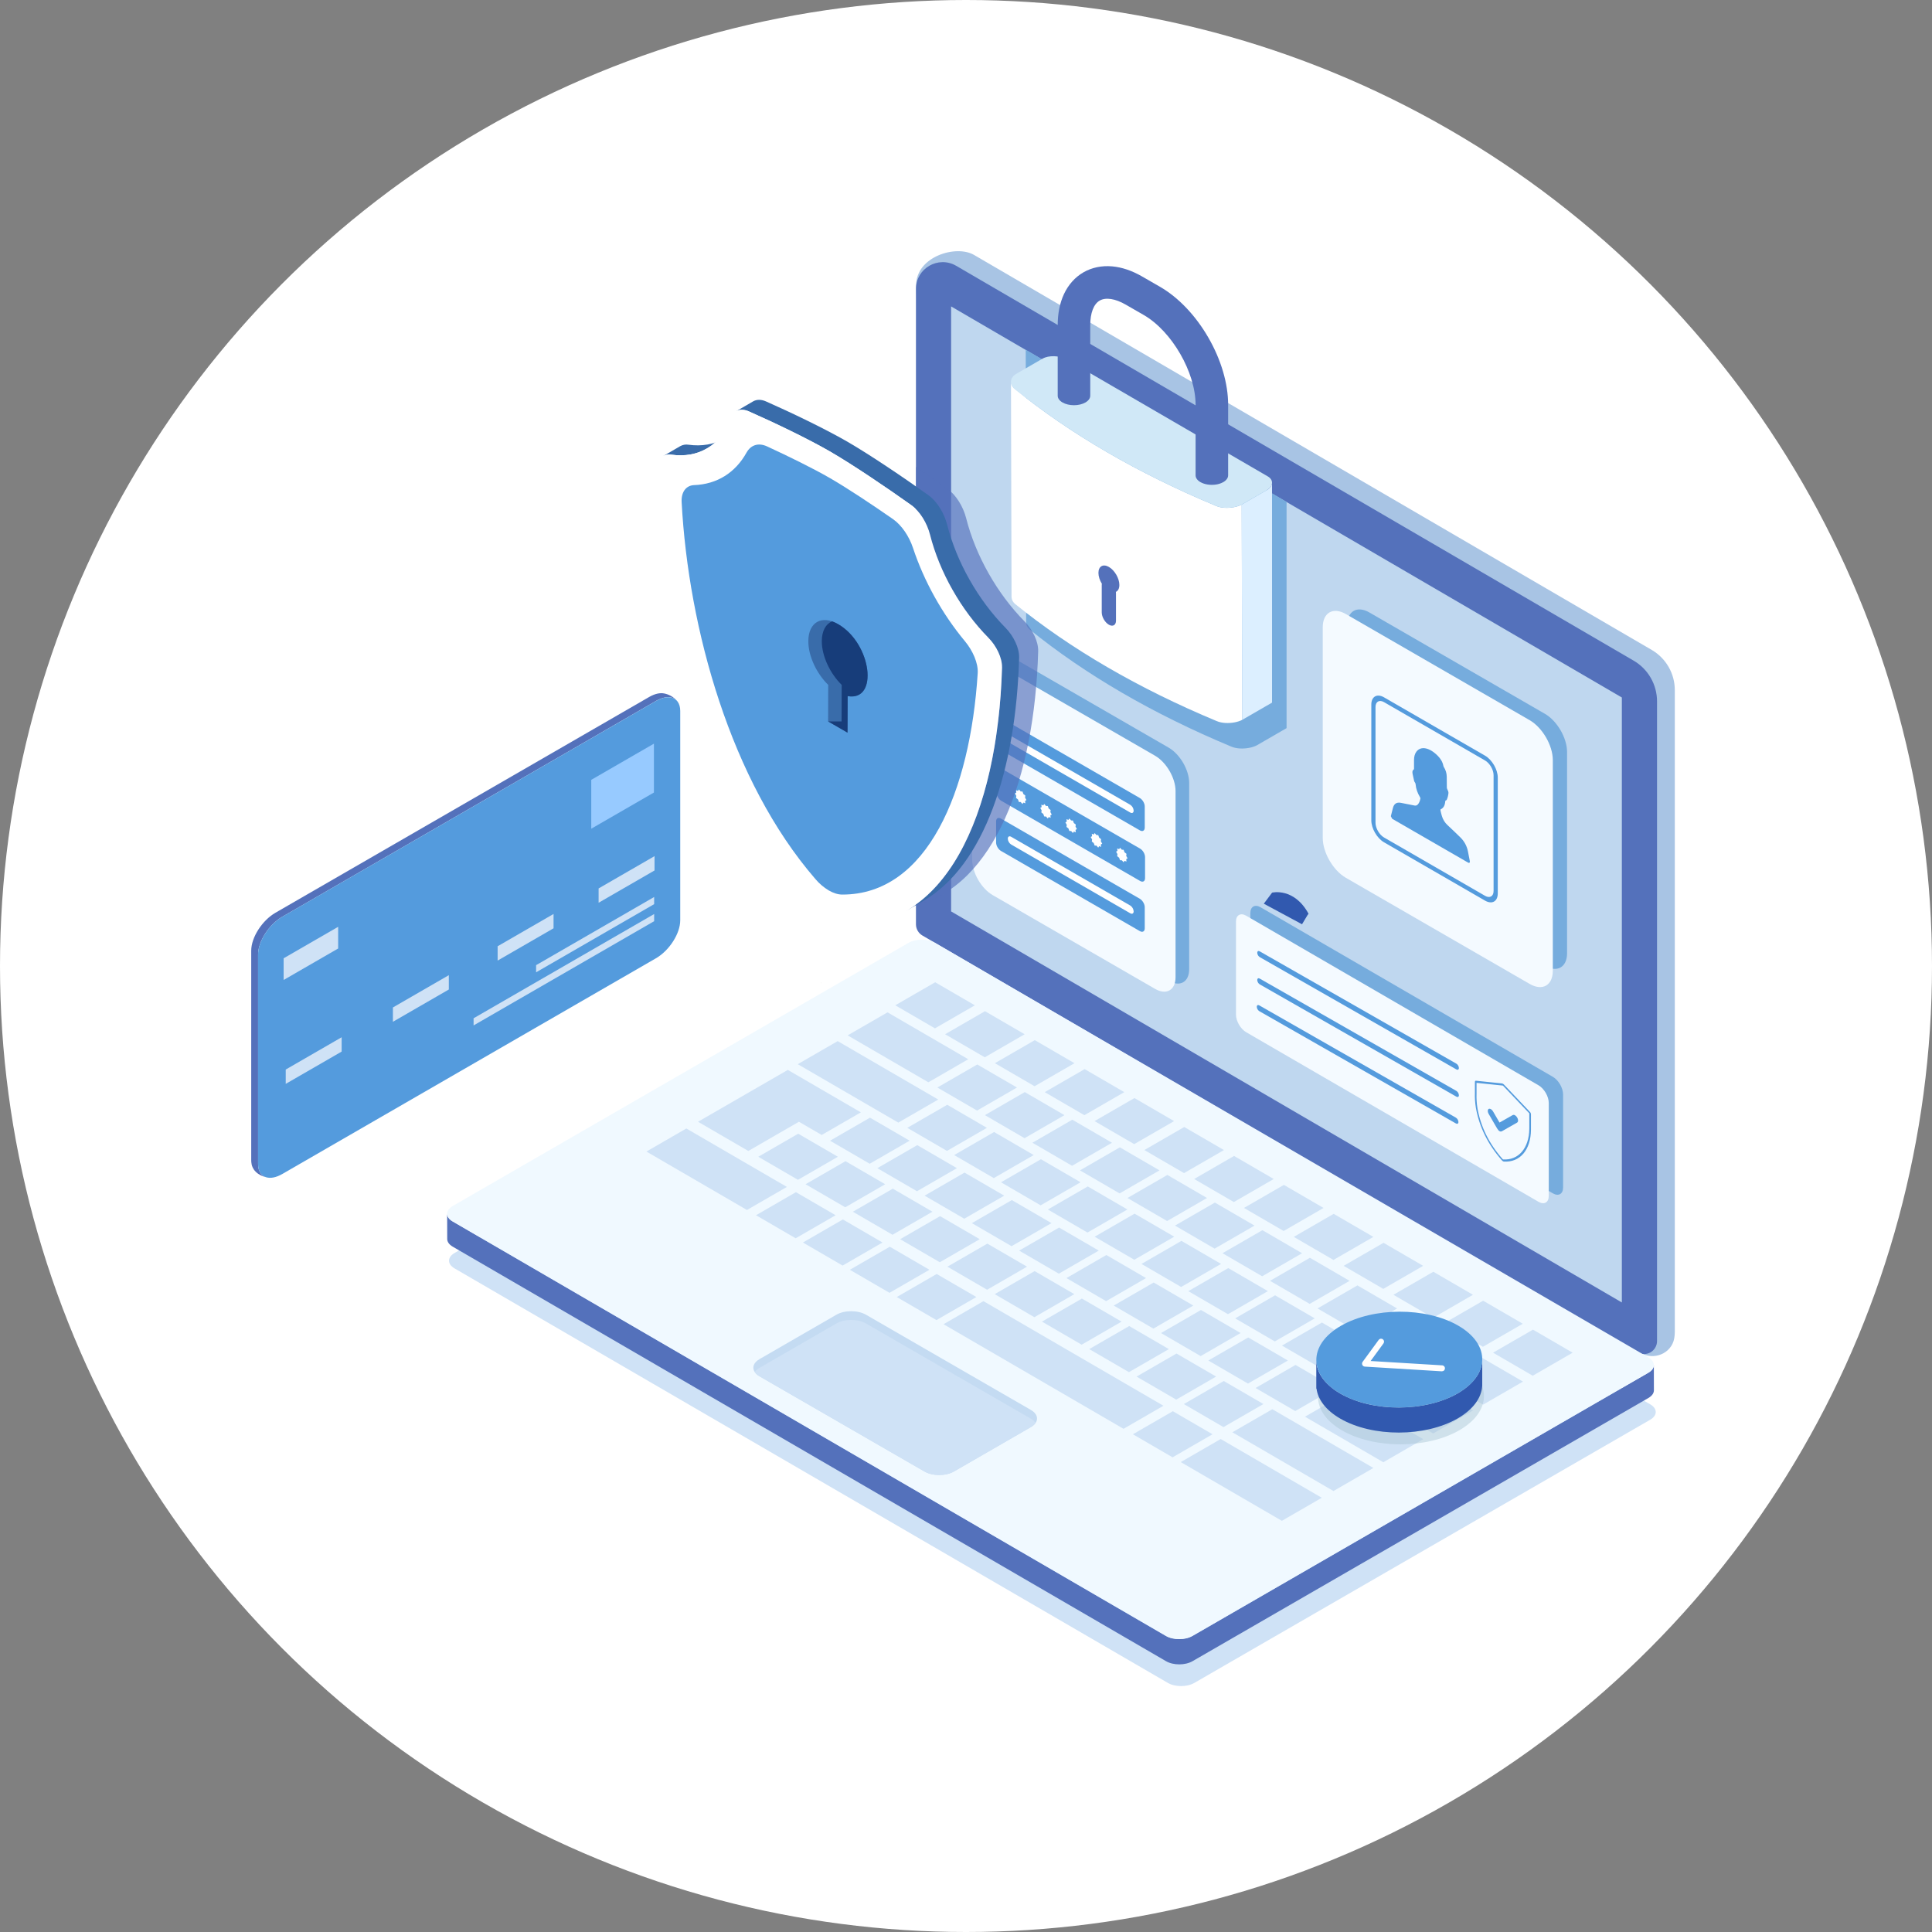 <svg fill="none" height="324" viewBox="0 0 324 324" width="324" xmlns="http://www.w3.org/2000/svg" xmlns:xlink="http://www.w3.org/1999/xlink"><rect x="0" y="0" width="324" height="324" fill="#808080" stroke="none"/><clipPath id="a"><path d="m42.13 42.13h238.737v240.629h-238.737z"/></clipPath><circle cx="162" cy="162" fill="#fff" r="162"/><g clip-path="url(#a)"><path d="m276.995 108.993-113.657-66.246c-2.994-1.745-9.703.262-9.703 5.103l2.948 106.58 118.514 72.425c2.216 1.355 5.215.148 5.674-2.409.064-.355.096-.716.096-1.076v-107.639c0-1.364-.357-2.704-1.037-3.886-.679-1.182-1.657-2.165-2.835-2.852z" fill="#a8c4e4"/><path d="m273.96 110.79-113.6-66.211c-2.995-1.745-6.753.415-6.753 3.88v106.549c0 .38.1.754.289 1.083.189.33.462.604.79.796l119.931 69.895c.33.192.706.294 1.088.296.383.001.759-.099 1.091-.289.331-.191.607-.466.798-.797.192-.331.293-.707.293-1.089v-107.281c0-1.383-.363-2.742-1.051-3.941-.689-1.199-1.681-2.196-2.876-2.892z" fill="#5471bb"/><path d="m159.503 152.847 63.347 36.928 5.911 3.446 43.225 25.203v-101.453l-112.483-65.584z" fill="#bfd7ef"/><path d="m76.23 210.128c-1.234.712-1.239 1.865-.016 2.575l119.635 69.523c1.225.712 3.215.712 4.448 0l76.445-44.136c1.231-.712 1.24-1.865.014-2.576l-119.634-69.522c-1.223-.712-3.214-.711-4.446 0z" fill="#cfe2f6"/><path d="m277.353 228.918c0 .469-.309.939-.929 1.297l-76.448 44.136c-1.234.712-3.223.712-4.448 0l-119.628-69.523c-.608-.353-.912-.815-.913-1.278l.011 4.233c0 .463.306.924.913 1.278l119.631 69.522c1.226.713 3.215.713 4.449 0l76.445-44.136c.619-.358.929-.827.928-1.297z" fill="#5471bb"/><path d="m75.916 202.253c-1.234.712-1.239 1.865-.016 2.576l119.632 69.522c1.225.712 3.215.712 4.447 0l76.446-44.136c1.231-.711 1.239-1.864.014-2.576l-119.632-69.522c-1.223-.711-3.214-.71-4.445 0z" fill="#f0f9ff"/><g fill="#cfe2f6"><path d="m150.138 168.589 6.655 3.867 6.692-3.863-6.654-3.867z"/><path d="m158.492 173.443 6.654 3.867 6.692-3.864-6.654-3.866z"/><path d="m166.845 178.297 6.653 3.867 6.693-3.863-6.654-3.867z"/><path d="m175.204 183.155 6.648 3.864 6.692-3.864-6.648-3.863z"/><path d="m183.558 188.01 6.648 3.863 6.691-3.863-6.648-3.863z"/><path d="m191.91 192.864 6.654 3.867 6.692-3.864-6.654-3.867z"/><path d="m200.264 197.718 6.654 3.867 6.691-3.864-6.654-3.867z"/><path d="m208.617 202.572 6.654 3.867 6.691-3.863-6.654-3.867z"/><path d="m216.97 207.427 6.654 3.867 6.691-3.864-6.654-3.867z"/><path d="m225.329 212.284 6.648 3.863 6.691-3.863-6.648-3.863z"/><path d="m233.682 217.138 6.648 3.865 6.691-3.865-6.648-3.863z"/><path d="m242.035 221.993 6.648 3.864 6.691-3.864-6.648-3.863z"/><path d="m250.388 226.847 6.654 3.866 6.692-3.863-6.654-3.867z"/><path d="m142.151 173.634 13.537 7.867 6.691-3.864-13.537-7.866z"/><path d="m157.197 182.378 6.654 3.866 6.692-3.863-6.653-3.867z"/><path d="m165.167 187.01 6.653 3.866 6.692-3.864-6.654-3.866z"/><path d="m173.135 191.639 6.653 3.867 6.692-3.864-6.653-3.867z"/><path d="m181.11 196.273 6.647 3.863 6.692-3.863-6.648-3.863z"/><path d="m189.076 200.905 6.649 3.863 6.692-3.863-6.648-3.864z"/><path d="m197.046 205.536 6.648 3.863 6.691-3.863-6.648-3.864z"/><path d="m205.014 210.166 6.654 3.867 6.692-3.863-6.654-3.868z"/><path d="m212.983 214.797 6.654 3.866 6.691-3.863-6.654-3.867z"/><path d="m220.951 219.427 6.654 3.867 6.692-3.863-6.654-3.867z"/><path d="m228.919 224.058 6.655 3.867 6.691-3.863-6.654-3.867z"/><path d="m236.968 228.735 11.747 6.827 6.691-3.864-11.746-6.826z"/><path d="m133.783 178.465 16.862 9.798 6.697-3.866-16.861-9.799z"/><path d="m152.155 189.14 6.653 3.867 6.697-3.867-6.652-3.867z"/><path d="m160.014 193.707 6.648 3.864 6.697-3.867-6.648-3.863z"/><path d="m167.868 198.273 6.648 3.863 6.697-3.867-6.648-3.863z"/><path d="m175.722 202.836 6.648 3.863 6.697-3.867-6.648-3.863z"/><path d="m183.575 207.4 6.648 3.863 6.697-3.867-6.647-3.863z"/><path d="m191.429 211.965 6.648 3.863 6.697-3.867-6.648-3.864z"/><path d="m199.282 216.528 6.649 3.863 6.697-3.866-6.648-3.864z"/><path d="m207.136 221.092 6.653 3.867 6.698-3.867-6.653-3.866z"/><path d="m214.989 225.656 6.654 3.867 6.697-3.867-6.653-3.866z"/><path d="m223.394 230.54 16.954 9.852 6.697-3.866-16.954-9.853z"/><path d="m117.06 188.119 8.434 4.902 8.488-4.902 3.817 2.218 6.571-3.792-12.251-7.12z"/><path d="m139.2 191.299 6.649 3.864 6.696-3.867-6.648-3.863z"/><path d="m127.164 193.991 6.654 3.866 6.697-3.866-6.654-3.866z"/><path d="m108.403 193.117 16.862 9.799 6.697-3.867-16.861-9.799z"/><path d="m147.128 195.907 6.649 3.863 6.697-3.866-6.648-3.864z"/><path d="m155.057 200.514 6.653 3.867 6.698-3.867-6.655-3.866z"/><path d="m162.985 205.122 6.653 3.866 6.698-3.866-6.654-3.867z"/><path d="m170.913 209.729 6.655 3.866 6.696-3.866-6.654-3.867z"/><path d="m178.842 214.336 6.654 3.867 6.697-3.867-6.654-3.867z"/><path d="m186.775 218.947 6.649 3.864 6.697-3.867-6.649-3.863z"/><path d="m194.704 223.554 6.648 3.864 6.697-3.866-6.648-3.864z"/><path d="m202.632 228.161 6.654 3.867 6.697-3.866-6.654-3.867z"/><path d="m210.561 232.769 6.654 3.866 6.697-3.866-6.654-3.867z"/><path d="m218.845 237.583 13.141 7.638 6.697-3.867-13.141-7.637z"/><path d="m135.092 198.599 6.655 3.867 6.697-3.867-6.654-3.866z"/><path d="m143.026 203.21 6.648 3.863 6.698-3.867-6.648-3.863z"/><path d="m150.955 207.817 6.648 3.864 6.697-3.867-6.648-3.864z"/><path d="m158.883 212.424 6.654 3.867 6.697-3.866-6.654-3.867z"/><path d="m166.812 217.031 6.654 3.866 6.697-3.866-6.654-3.866z"/><path d="m174.74 221.639 6.654 3.867 6.697-3.867-6.654-3.867z"/><path d="m182.668 226.246 6.654 3.867 6.697-3.866-6.653-3.867z"/><path d="m190.602 230.857 6.649 3.863 6.696-3.866-6.648-3.863z"/><path d="m198.531 235.465 6.648 3.863 6.697-3.867-6.648-3.863z"/><path d="m206.671 240.195 16.954 9.853 6.697-3.867-16.953-9.852z"/><path d="m126.781 203.796 6.654 3.867 6.697-3.867-6.654-3.867z"/><path d="m134.651 208.371 6.655 3.867 6.696-3.867-6.653-3.867z"/><path d="m142.522 212.944 6.649 3.864 6.697-3.867-6.648-3.863z"/><path d="m150.388 217.515 6.654 3.867 6.697-3.867-6.654-3.866z"/><path d="m158.23 222.073 30.186 17.541 6.697-3.866-30.187-17.542z"/><path d="m189.989 240.53 6.654 3.866 6.697-3.866-6.653-3.867z"/><path d="m198.015 245.193 16.953 9.852 6.697-3.866-16.953-9.852z"/></g><path d="m126.572 230.097c.203.292.471.532.784.702l27.667 15.967c1.371.793 3.591.793 4.962 0l12.905-7.447c.31-.169.577-.406.783-.693.495-.727.232-1.586-.783-2.172l-27.667-15.976c-1.371-.784-3.592-.784-4.954 0l-12.913 7.457c-1.007.584-1.272 1.44-.784 2.162z" fill="#c4dbf2"/><path d="m126.572 230.097c.203.292.471.532.784.701l27.667 15.968c1.371.792 3.591.792 4.962 0l12.905-7.447c.31-.17.577-.407.783-.694-.203-.291-.471-.532-.783-.701l-27.667-15.977c-1.371-.792-3.592-.792-4.954 0l-12.913 7.456c-.314.164-.583.402-.784.694z" fill="#cfe2f6"/><path d="m195.995 164.478-27.239-15.725c-1.892-1.093-3.432-3.744-3.432-5.916v-31.226c0-2.169 1.536-3.046 3.432-1.953l27.239 15.727c1.892 1.092 3.432 3.744 3.432 5.916v31.226c0 2.169-1.54 3.046-3.432 1.951z" fill="#76acdd"/><path d="m193.706 165.835-27.235-15.726c-1.893-1.094-3.433-3.744-3.433-5.917v-31.225c0-2.17 1.536-3.046 3.433-1.954l27.239 15.727c1.893 1.093 3.433 3.744 3.433 5.917v31.225c-.004 2.17-1.544 3.045-3.437 1.953z" fill="#f4faff"/><path d="m191.156 133.833-23.289-13.446c-.452-.262-.819-.053-.819.465v3.546c0 .518.367 1.152.819 1.412l23.289 13.446c.452.261.819.052.819-.466v-3.546c0-.519-.367-1.15-.819-1.411z" fill="#549bdd"/><path d="m189.549 134.968-19.974-11.532c-.313-.18-.566-.036-.566.322.011.195.068.386.166.555.099.17.236.314.4.42l19.974 11.533c.313.18.566.036.566-.323-.011-.195-.068-.386-.166-.555-.099-.169-.236-.313-.4-.42z" fill="#fff"/><path d="m191.156 150.728-23.289-13.446c-.452-.262-.819-.053-.819.465v3.546c0 .519.367 1.153.819 1.412l23.289 13.446c.452.261.819.053.819-.466v-3.545c0-.519-.367-1.151-.819-1.412z" fill="#549bdd"/><path d="m189.549 151.862-19.974-11.532c-.313-.18-.566-.036-.566.322.011.196.068.386.166.556.098.169.235.313.4.42l19.974 11.532c.313.18.566.036.566-.322-.011-.195-.068-.386-.166-.556-.098-.169-.235-.313-.4-.42z" fill="#fff"/><path d="m191.207 142.322-23.29-13.447c-.452-.261-.819-.052-.819.466v3.546c0 .518.367 1.152.819 1.411l23.29 13.447c.452.26.819.052.819-.467v-3.545c0-.519-.367-1.15-.819-1.411z" fill="#549bdd"/><path d="m171.171 132.732.299.005.155.426.327.253-.047.351.23.406-.23.14.047.403-.327-.123-.155.246-.299-.339-.297-.004-.156-.427-.326-.253.046-.351-.23-.406.23-.14-.046-.403.326.123.156-.246z" fill="#fff"/><path d="m175.417 135.16.298.005.156.426.326.254-.046.35.23.406-.23.14.046.403-.326-.123-.156.246-.298-.339-.298-.005-.156-.425-.326-.254.046-.35-.23-.407.23-.14-.046-.403.326.123.156-.246z" fill="#fff"/><path d="m179.632 137.594.299.006.155.425.327.254-.047.35.231.406-.231.14.047.403-.327-.123-.155.246-.299-.339-.298-.005-.155-.425-.326-.254.046-.35-.231-.407.231-.14-.046-.403.326.123.155-.246z" fill="#fff"/><path d="m183.878 140.044.298.006.155.425.326.254-.046.35.231.406-.231.14.046.403-.326-.123-.155.246-.298-.339-.299-.004-.155-.426-.327-.254.047-.35-.231-.406.231-.14-.047-.403.327.123.155-.247z" fill="#fff"/><path d="m188.134 142.502.297.005.156.425.326.254-.046.35.231.407-.231.139.046.403-.326-.123-.156.247-.297-.339-.299-.005-.155-.426-.327-.254.046-.35-.23-.406.23-.14-.046-.403.327.123.155-.246z" fill="#fff"/><path d="m259.091 161.973-29.445-17c-2.047-1.181-3.71-4.051-3.71-6.396v-33.754c0-2.345 1.663-3.292 3.71-2.112l29.445 17c2.045 1.182 3.71 4.05 3.71 6.395v33.755c0 2.346-1.665 3.293-3.71 2.112z" fill="#76acdd"/><path d="m256.526 165.006-30.816-17.794c-2.142-1.236-3.884-4.239-3.884-6.694v-35.329c0-2.454 1.742-3.446 3.884-2.208l30.816 17.794c2.142 1.237 3.884 4.24 3.884 6.694v35.329c0 2.453-1.742 3.444-3.884 2.208z" fill="#f4faff"/><path d="m233.255 136.901v-.058c.112-.443.226-.884.337-1.328.182-.732.632-1.02 1.344-.878.756.149 1.513.295 2.27.448.093.024.192.024.285-.002.093-.025.178-.074.246-.142.251-.247.389-.611.467-1.036-.003-.079-.028-.157-.071-.224-.428-.712-.672-1.42-.729-2.125-.004-.139-.055-.272-.145-.377-.053-.07-.091-.151-.112-.236-.09-.384-.178-.768-.251-1.152-.062-.326-.05-.596.156-.708.027-.022.048-.05.062-.081.015-.032.021-.067.019-.102.008-.48 0-.96 0-1.44 0-.585.135-1.056.399-1.406.746-.991 2.194-.702 3.572.686.48.48.838 1.05.96 1.728.01.052.029.101.056.145.324.491.498 1.066.502 1.654.016.612.005 1.211.015 1.824.008.097.037.191.082.277.112.223.209.439.187.641-.033.379-.127.75-.28 1.099-.009.027-.025.051-.046.071-.022.019-.048.033-.076.04-.096.009-.13.088-.139.2-.051.646-.288 1.077-.724 1.287-.074.035-.096.096-.07.218.076.3.136.6.23.902.17.596.5 1.133.955 1.553.704.64 1.393 1.326 2.088 1.995.69.644 1.157 1.491 1.335 2.419.095.496.191.993.288 1.49.068.345.043.405-.184.423l-12.806-7.392z" fill="#549bdd"/><path d="m249.045 151.037-16.939-9.779c-1.177-.68-2.134-2.33-2.134-3.68v-19.418c0-1.349.96-1.894 2.134-1.214l16.939 9.78c1.177.679 2.135 2.33 2.135 3.679v19.418c0 1.349-.958 1.894-2.135 1.214zm-16.939-33.285c-.789-.456-1.43-.09-1.43.815v19.414c0 .905.641 2.016 1.43 2.467l16.939 9.78c.789.455 1.431.09 1.431-.814v-19.416c0-.904-.642-2.011-1.431-2.466z" fill="#549bdd"/><path d="m260.418 200.127-49.018-28.438c-.947-.546-1.716-1.873-1.716-2.958v-15.606c0-1.083.768-1.522 1.716-.976l49.018 28.438c.946.546 1.716 1.873 1.716 2.958v15.606c0 1.083-.77 1.519-1.716.976z" fill="#76acdd"/><path d="m258.013 201.545-49.022-28.438c-.945-.546-1.715-1.873-1.715-2.958v-15.606c0-1.083.768-1.521 1.715-.976l49.022 28.439c.946.545 1.716 1.872 1.716 2.957v15.606c0 1.084-.77 1.522-1.716.976z" fill="#f4faff"/><path d="m244.238 178.378-32.974-18.833c-.233-.134-.422-.027-.422.24.008.146.051.288.124.414s.175.233.298.313l32.974 18.833c.232.134.422.026.422-.24-.009-.146-.051-.288-.124-.414-.074-.126-.176-.234-.298-.313z" fill="#549bdd"/><path d="m244.238 182.947-32.974-18.833c-.233-.134-.422-.027-.422.24.008.146.051.287.124.414.073.126.175.233.298.313l32.974 18.832c.232.135.422.027.422-.24-.009-.145-.051-.287-.124-.413-.074-.126-.176-.234-.298-.313z" fill="#549bdd"/><path d="m244.159 187.435-32.973-18.83c-.234-.134-.422-.027-.422.24.008.146.051.288.124.414s.175.234.298.313l32.973 18.833c.234.134.423.027.423-.24-.008-.147-.05-.289-.124-.416-.073-.127-.176-.234-.299-.314z" fill="#549bdd"/><path d="m252.046 194.742c-.054-.032-.102-.072-.144-.118-2.343-2.64-3.822-5.617-4.396-8.847-.138-.845-.193-1.701-.162-2.557v-.536c0-.451 0-.841 0-1.226 0-.16.058-.23.184-.216l1.842.192c.831.084 1.688.172 2.533.261.116.025.221.087.3.176.827.868 1.667 1.755 2.48 2.61l1.869 1.968c.06.057.108.126.141.201.033.076.05.158.051.241v1.152 1.405c-.014 1.667-.454 3.055-1.271 4.014s-1.953 1.42-3.287 1.334c-.05-.007-.098-.026-.14-.054zm-4.427-13.147v.019 1.23.546c-.029.829.023 1.659.156 2.477.554 3.12 1.982 5.996 4.245 8.544.014.014.032.024.051.029 2.6.167 4.365-1.905 4.394-5.157 0-.466 0-.942 0-1.402 0-.377 0-.768 0-1.152.001-.006.001-.013 0-.02-.008-.01-.016-.02-.025-.029l-1.869-1.967c-.813-.856-1.653-1.741-2.481-2.61-.024-.025-.054-.044-.088-.055-.845-.088-1.702-.175-2.533-.26l-1.842-.192z" fill="#549bdd"/><path d="m251.472 188.251c.038-.018.073-.033.105-.053.697-.395 1.393-.791 2.088-1.188.157-.089.335-.065.552.135.348.322.48.864.26 1.074-.034.03-.073.056-.114.076-.82.467-1.641.935-2.463 1.402-.288.163-.569 0-.854-.489l-1.373-2.368c-.149-.256-.208-.494-.145-.693.062-.2.199-.252.403-.181.203.071.353.245.489.48.326.563.653 1.127.981 1.69.02.036.043.071.071.115z" fill="#549bdd"/><path d="m172.085 104.402c0 .048 0 .096.009.144 0 .015.006.031.008.046.001.015.007.053.013.08v.011c.015.068.035.134.06.198l.019.044c.025.061.054.12.087.177.004.007.008.014.012.022.039.064.082.125.129.183.011.015.022.028.035.042.05.061.105.12.163.174 9.384 7.613 20.748 14.216 33.86 19.681.096.042.2.077.305.111l.091.028c.084.024.168.046.255.065l.081.018c.112.023.224.043.34.057l.071.008c.096.011.192.019.288.026l.053.004c1.009.055 2.082-.15 2.81-.53l2.62-1.513 1.326-.768 1.04-.601v-37.946l-43.743-25.509z" fill="#76acdd"/><path d="m169.639 100.128-.096-36.087c0 .048.003.096.009.143 0 .015.004.031.007.047s.01.06.017.09c.015.068.035.134.059.199l.018.043c.026.061.056.12.089.178l.011.022c.039.064.082.125.129.183l.034.041c.052.061.107.119.165.174 9.384 7.613 20.746 14.217 33.859 19.68.096.042.201.078.306.111l.09.027c.083.025.169.046.255.066l.082.018c.11.023.224.041.34.057l.07.008c.094.01.19.019.288.026 1.024.064 2.122-.141 2.864-.527l.102 36.087c-.728.384-1.802.584-2.811.53l-.053-.005c-.096-.006-.192-.015-.288-.026-.024 0-.047 0-.071-.008-.115-.014-.228-.033-.339-.056l-.081-.019c-.087-.019-.172-.041-.255-.065l-.091-.027c-.105-.033-.208-.07-.306-.112-13.112-5.461-24.475-12.064-33.859-19.681-.058-.054-.113-.112-.164-.173l-.034-.043c-.047-.058-.09-.119-.129-.183-.005-.007-.008-.014-.013-.022-.032-.057-.062-.116-.087-.177l-.018-.044c-.025-.064-.045-.13-.061-.198 0-.003 0-.007 0-.01-.005-.027-.009-.054-.013-.081s-.006-.03-.007-.046c-.013-.045-.018-.093-.018-.141z" fill="#fff"/><path d="m209.365 83.969 2.332-1.344.831-.48c.475-.299.755-.705.79-1.113h.005v36.802l-1.042.6-3.947 2.28-.102-36.087z" fill="#dcefff"/><path d="m170.46 62.675c1.432-.828 2.866-1.654 4.365-2.522 1.056-.611 2.847-.508 3.886.041l33.829 19.659c.576.312.814.745.778 1.177-.035.408-.315.813-.79 1.113l-.831.48-2.332 1.344-1.135.656c-1.113.576-3.033.755-4.294.214-13.113-5.461-24.476-12.065-33.86-19.68-.781-.718-.76-1.822.384-2.482z" fill="#d0e8f7"/><path d="m177.379 54.533v11.831c0 .407.265.813.798 1.125 1.067.622 2.794.622 3.861 0 .534-.312.8-.722.799-1.131v-11.825c0-2.043.576-3.552 1.59-4.128s2.605-.332 4.375.69l3.008 1.733c4.712 2.721 8.693 9.617 8.693 15.058v11.832c0 .408.266.815.8 1.126.684.398 1.64.541 2.519.428.471-.053.926-.198 1.34-.428.134-.076.259-.167.373-.271.288-.261.428-.561.426-.864v-11.828c0-3.56-1.18-7.564-3.321-11.273-2.142-3.709-5.018-6.731-8.103-8.511l-3.01-1.735c-1.7-.98-3.394-1.551-5.034-1.694-1.739-.15-3.399.198-4.8 1.005s-2.53 2.072-3.269 3.654c-.693 1.492-1.045 3.244-1.045 5.206z" fill="#5471bb"/><path d="m187.719 98.101c0-1.111-.785-2.464-1.755-3.024-.969-.56-1.754-.112-1.754.998 0 .589.221 1.248.571 1.814-.011.072-.017.145-.017.218v4.597c0 .757.535 1.68 1.194 2.061.66.381 1.196.076 1.196-.681v-4.6c-.001-.076-.007-.151-.017-.227.358-.158.582-.563.582-1.157z" fill="#5471bb"/><path d="m110.75 117.196-.016.006z" fill="#d4ecff"/><path d="m110.287 117.407-.052.026z" fill="#d4ecff"/><path d="m42.13 159.424c0-2.215 1.824-5.061 4.069-6.359l62.666-36.18c.943-.543 1.81-.728 2.497-.595.824.156 1.575.578 2.137 1.201-.276-.29-.641-.48-1.036-.54-.503-.069-1.015-.013-1.491.163-.074.025-.148.053-.224.083l-.015.006c-.076.03-.154.063-.232.096h-.005c-.071.031-.141.066-.211.102l-.052.026c-.073.04-.147.079-.222.122l-62.663 36.186c-2.246 1.297-4.068 4.145-4.068 6.359v35.12c0 .672.169 1.21.468 1.595.224.29.532.502.882.607-2.273-.544-2.436-2.198-2.436-2.198-.044-.221-.066-.446-.064-.672z" fill="#5471bb"/><path d="m43.746 196.809c-.298-.384-.468-.921-.468-1.595v-35.12c0-2.214 1.824-5.062 4.068-6.359l62.666-36.18c.075-.043.149-.083.223-.122l.052-.026c.07-.036.14-.071.21-.103h.006c.078-.036.155-.069.231-.096l.016-.005c.076-.03.149-.058.223-.083.476-.176.988-.232 1.491-.163.396.06.76.25 1.036.539.055.058.106.12.153.186v.005c.271.384.423.896.423 1.537v35.119c0 2.215-1.824 5.061-4.068 6.359l-62.666 36.18c-1.044.603-1.997.768-2.718.542-.349-.109-.656-.323-.877-.615z" fill="#549bdd"/><path d="m89.906 163.057 19.796-11.429v-1.2l-19.796 11.429z" fill="#cfe2f6"/><path d="m79.422 171.966 30.28-17.482v-1.2l-30.28 17.482z" fill="#cfe2f6"/><path d="m100.388 151.392 9.379-5.414v-2.402l-9.379 5.414z" fill="#cfe2f6"/><path d="m83.453 161.092 9.378-5.415v-2.403l-9.378 5.415z" fill="#cfe2f6"/><path d="m65.892 171.355 9.377-5.414v-2.403l-9.377 5.415z" fill="#cfe2f6"/><path d="m47.917 181.766 9.378-5.414v-2.402l-9.378 5.414z" fill="#cfe2f6"/><path d="m47.566 164.344 9.143-5.278v-3.639l-9.143 5.279z" fill="#cfe2f6"/><path d="m99.155 138.975 10.511-6.068v-8.196l-10.511 6.069z" fill="#97caff"/><path d="m224.122 239.281c.069.049.14.096.212.147l.03.02.215.141c.071.045.144.096.218.137l.048.028.224.133c5.414 3.126 14.225 3.107 19.68-.041.084-.048.165-.096.246-.146l.04-.025c.082-.05.161-.096.24-.15l.014-.01c.168-.108.33-.218.486-.33 1.243-.893 2.112-1.902 2.603-2.955.287-.604.451-1.261.48-1.929.078-2.104-1.266-4.218-4.037-5.817-5.414-3.126-14.225-3.108-19.68.041-2.798 1.615-4.168 3.744-4.109 5.848.022.682.185 1.353.48 1.969.493 1.053 1.363 2.057 2.61 2.939z" fill="#a7c4d3" opacity=".45"/><path d="m248.571 228.127c-.029.669-.192 1.325-.48 1.929-.492 1.056-1.36 2.063-2.603 2.956-.155.111-.317.221-.486.33l-.014.008c-.078.051-.158.101-.239.151l-.04.024-.247.147c-5.454 3.149-14.264 3.168-19.68.041l-.224-.132-.048-.03c-.074-.045-.147-.09-.219-.136-.073-.046-.145-.096-.215-.141l-.03-.02-.213-.146c-1.248-.885-2.112-1.888-2.608-2.938-.295-.617-.458-1.287-.48-1.97v4.671h.038c.238 1.841 1.571 3.639 4.001 5.042 5.415 3.126 14.225 3.108 19.681-.041 2.592-1.499 3.963-3.436 4.099-5.391h.012v-4.354z" fill="#3159af"/><path d="m223.835 233.102.213.147.03.019c.07.048.142.096.215.141.072.047.145.092.219.137l.048.03.224.132c5.414 3.126 14.224 3.108 19.68-.041l.247-.147.04-.024c.081-.05.161-.096.239-.151l.014-.009c.169-.108.331-.218.486-.33 1.243-.893 2.112-1.902 2.603-2.956.288-.604.451-1.26.48-1.928.079-2.105-1.265-4.218-4.032-5.817-5.415-3.127-14.226-3.108-19.681.041-2.796 1.615-4.167 3.739-4.108 5.848.022.682.185 1.353.48 1.97.487 1.051 1.356 2.054 2.603 2.938z" fill="#549bdd"/><path d="m241.808 229.971h-.031l-12.891-.788c-.089-.006-.176-.035-.25-.086-.074-.05-.133-.119-.171-.2s-.054-.171-.045-.26c.008-.089.041-.174.093-.246l2.707-3.704c.08-.101.196-.166.324-.184.127-.017.257.016.36.092.104.076.175.189.197.316.023.127-.004.257-.076.365l-2.169 2.967 11.981.728c.066.002.13.016.19.043s.113.065.158.113.08.104.103.165c.024.061.035.126.033.192-.002.065-.017.13-.044.189-.027.06-.065.114-.113.159-.047.045-.103.08-.165.103-.061.023-.126.034-.191.032z" fill="#fff"/><path d="m219.445 153.238c-2.433-4.459-6.112-3.541-6.112-3.541l-1.389 1.854 6.408 3.45.912-1.521c.059-.069.113-.141.163-.216z" fill="#3159af"/><path d="m174.104 109.217c.046-1.632-.935-3.633-2.282-5.003-4.59-4.653-8.198-11.014-9.792-17.295-.488-1.92-1.666-3.898-3.161-4.964-1.58-1.126-3.402-2.393-5.261-3.648v73.498c13.069-3.323 19.885-21.175 20.496-42.588z" fill="#5471bb" opacity=".66"/><path d="m112.518 75.729c.48-.278.96-.557 1.44-.839.043-.023.103-.056.143-.08.42-.228.904-.309 1.375-.229 2.237.306 4.243-.054 5.902-1.018-.96.561-1.92 1.114-2.88 1.672-1.656.96-3.664 1.323-5.901 1.017-.47-.08-.953 0-1.371.228.428-.25.857-.501 1.292-.751z" fill="#396caa"/><path d="m128.471 67.324c4.105 1.815 9.831 4.55 13.608 6.731 3.777 2.181 9.499 6.048 13.597 8.976 1.495 1.067 2.671 3.041 3.163 4.958 1.593 6.283 5.202 12.645 9.792 17.299 1.344 1.37 2.324 3.372 2.279 5.004-.537 18.796-5.856 34.848-15.986 40.738-.96.557-1.92 1.114-2.88 1.671 10.133-5.888 15.456-21.94 15.988-40.74.045-1.632-.935-3.632-2.283-5.002-4.589-4.653-8.198-11.014-9.792-17.295-.489-1.92-1.667-3.899-3.162-4.965-4.099-2.919-9.822-6.794-13.596-8.977-3.774-2.183-9.504-4.914-13.609-6.726-.84-.371-1.591-.344-2.169-.01.96-.554 1.918-1.111 2.873-1.671.588-.338 1.335-.365 2.177.009z" fill="#396caa"/><path d="m139.207 75.72c-3.777-2.176-9.505-4.914-13.61-6.726-1.479-.653-2.675-.079-3.168 1.264-1.614 4.432-5.24 6.624-9.839 5.994-1.357-.185-2.372.655-2.335 2.347.558 25.318 9.304 55.393 26.401 73.742.678.743 1.463 1.383 2.329 1.898.791.457 1.584.729 2.327.792 17.142 1.413 26.025-18.483 26.728-43.073.045-1.632-.935-3.632-2.283-5.002-4.589-4.652-8.198-11.014-9.792-17.295-.489-1.92-1.667-3.899-3.162-4.965-4.101-2.919-9.824-6.794-13.596-8.977z" fill="#fff"/><path d="m139.19 80.18c-2.841-1.643-6.98-3.67-10.548-5.316-1.529-.702-2.768-.174-3.442 1.027-1.892 3.409-4.981 5.32-8.802 5.464-1.309.053-2.177 1.108-2.086 2.861 1.137 21.181 8.22 46.786 22.43 63.197.64.761 1.401 1.409 2.253 1.92.774.446 1.548.688 2.257.688 14.261.024 21.462-17.333 22.713-37.139.103-1.672-.829-3.771-2.156-5.363-3.801-4.575-6.851-10.054-8.699-15.634-.636-1.92-1.884-3.81-3.373-4.843-3.565-2.476-7.7-5.223-10.547-6.863z" fill="#549bdd"/><path d="m140.551 104.669c5.656 3.264 6.827 13.006 1.6 12.066l-.023 6.129-3.252-1.88.015-6.129c-1.95-1.902-3.343-4.832-3.333-7.337.007-3.166 2.242-4.443 4.993-2.849z" fill="#396caa"/><path d="m140.551 104.669c-.325-.19-.668-.347-1.024-.469-1.039.45-1.702 1.602-1.709 3.318-.006 2.505 1.39 5.435 3.336 7.338l-.02 6.129h-2.258l3.252 1.879.009-1.352.014-4.776c5.237.936 4.041-8.82-1.6-12.067z" fill="#173d7a"/><path d="m137.757 164.873-.056-.052c.016.007.033.011.049.017.002.011.004.023.007.035z" fill="#512c20"/></g></svg>